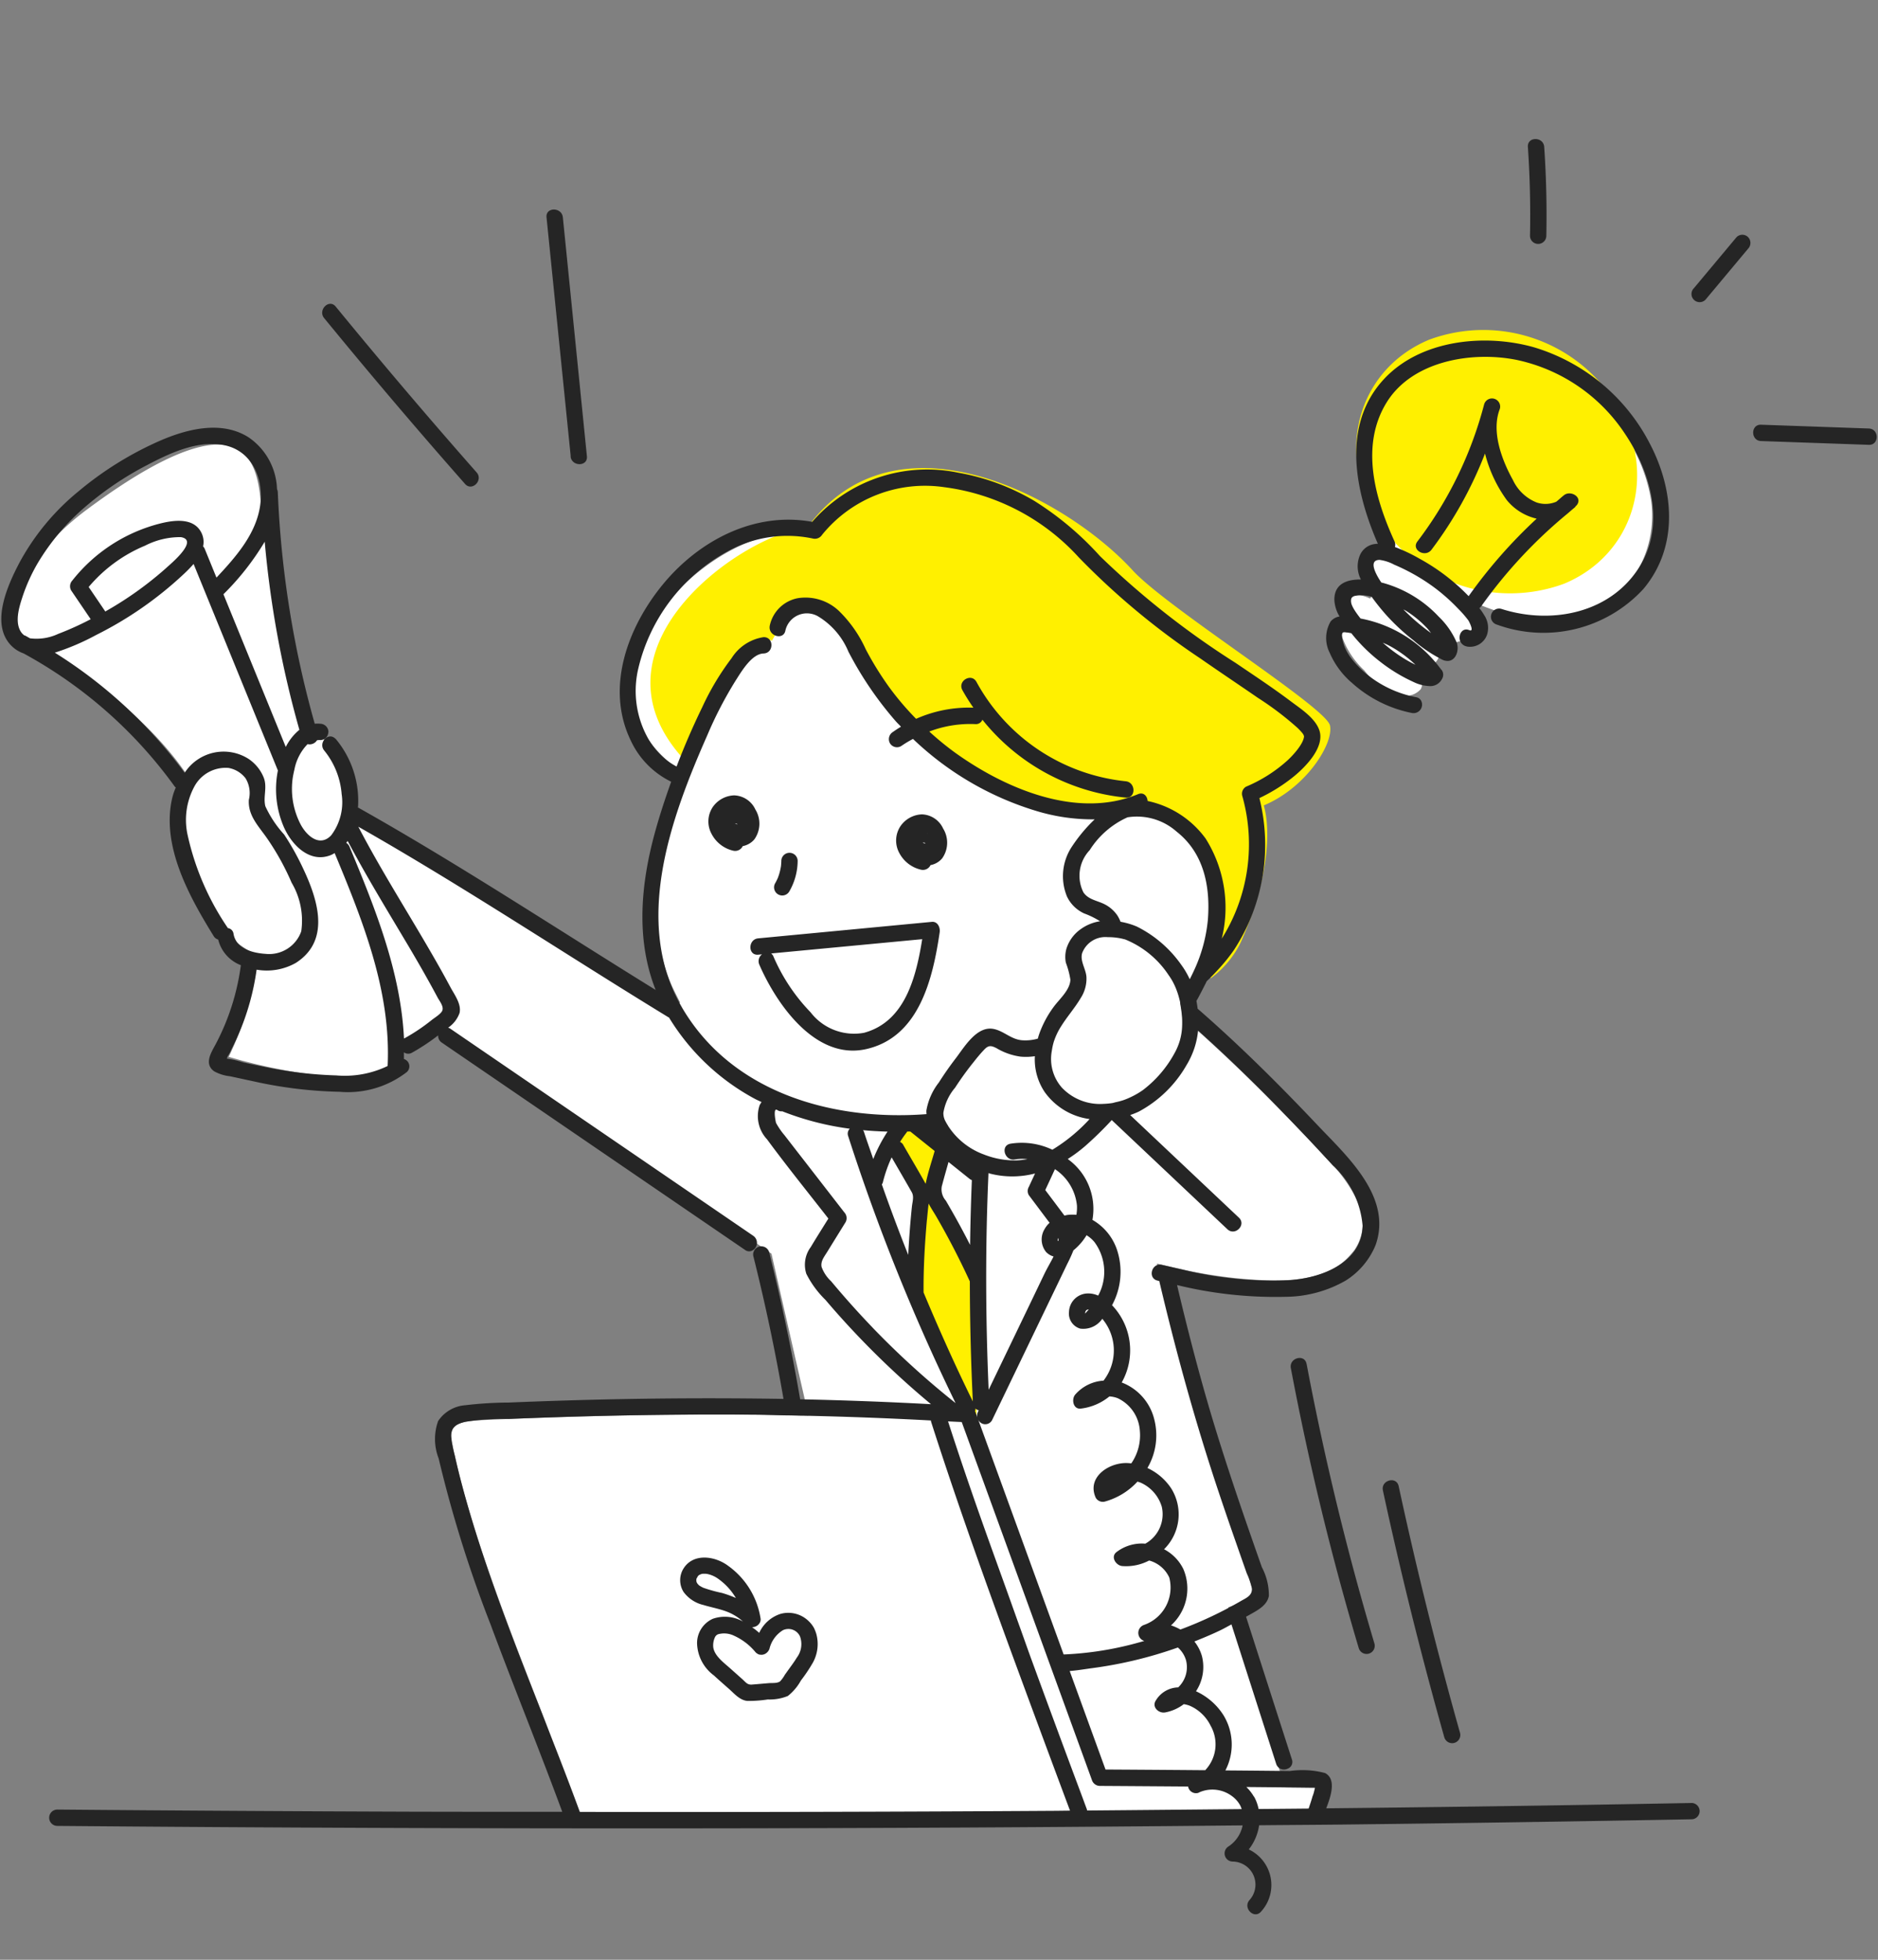 <svg xmlns="http://www.w3.org/2000/svg" viewBox="0 0 115 120"><rect x="0" y="0" width="115" height="120" fill="#808080" stroke="none"/><defs><style>.a,.d{fill:#fff;}.b{fill:#fff000;}.c{fill:#252525;}.d{opacity:0;}</style></defs><title>SVG書き出し用0620</title><path class="a" d="M35.468,111.472c-.681-1.851-1.515-4.63-2.3-6.634-2.206-5.661-4.486-11.516-5.468-16.395a1.391,1.391,0,0,1,.022-.983c.26-.388,1.051-.473,1.711-.5,5.09-.23,9.782-.343,14.345-.343q2.551,0,5.09.049l.639.013-2.267-9.913L27.043,62.7l-2.959,1.346.155.433a.691.691,0,0,1-.1.488c-.163.281-.6.67-1.724.931A5.4,5.4,0,0,1,21.242,66a32.746,32.746,0,0,1-7.236-1.288,19.768,19.768,0,0,0,1.765-5.865L15.8,58.5l-.314-.146a8.348,8.348,0,0,1-3.76-10.266l.024-.181-.1-.153C8.714,43.145,2.711,39.65,2.457,39.5l-.044-.025-.048-.016A1.9,1.9,0,0,1,.94,37.937c-.293-1.829,1.5-4.593,4.365-6.724,3.56-2.65,6.275-3.992,8.07-3.992,2.188,0,2.563,2.133,2.642,4.438,0,.133,1.84,13.133,3.343,13.441h-.006c1.517.207,1.928,3.469,1.952,4.6l.006.271L39.943,61.611l1.708-.214-.316-.631c-2.15-4.3-.787-9.136.641-12.871l.14-.366-.321-.223c-3.4-2.371-3.4-5.17-2.79-7.1,1.312-4.175,6.135-7.538,9.254-7.538a3.257,3.257,0,0,1,1.341.261l.351.157.242-.3A7.822,7.822,0,0,1,56.422,29.6c6.417,0,12.922,7.247,13.643,8.074a32.991,32.991,0,0,0,6.9,5.495c1.336.874,2.852,1.865,2.946,2.273.13.563-1.665,1.849-3.357,2.651l-.346.165.068.378a17.48,17.48,0,0,1-.5,7.532,9.079,9.079,0,0,1-3.291,4.517l-.092.067-.155.29.026.286c.05.239.09.5.118.755l.022.194.148.128a114.555,114.555,0,0,1,8.607,8.458A9.583,9.583,0,0,1,83.17,73.63a2.942,2.942,0,0,1-.244,2.93c-.6.728-1.527,1.852-4.957,1.852a29.428,29.428,0,0,1-6.3-.85l-.83-.189.239.817c.714,2.441,5.329,18.194,5.712,19.482a3.164,3.164,0,0,1-1.111.59l-.466.155,3.468,11.022,1.833.022c-.092.369-.015,1.267-.137,1.636ZM86.01,42.614a4.181,4.181,0,0,1-2.463-1.561,5.219,5.219,0,0,1-1.424-2.234.353.353,0,0,1,.041-.169.9.9,0,0,1,.317.078l.626-.747a1.805,1.805,0,0,1-.347-1.442c.021-.057.046-.126.266-.126a2.382,2.382,0,0,1,.869.235l.618-.753a2.656,2.656,0,0,1-.476-1.439c0-.622.72-.851.728-.853l.5-.154-.176-.492c-.019-.056-1.983-5.637-.617-8.066.758-1.347,3.443-2.74,6.622-2.74a9.647,9.647,0,0,1,5.86,1.895,10.018,10.018,0,0,1,4.155,6.61,6.813,6.813,0,0,1-1.416,5.149,5.831,5.831,0,0,1-4.786,2.143h0a11.612,11.612,0,0,1-4.2-.88l-1.128-.46.479,1.121a1.182,1.182,0,0,1,.083,1.033c-.133.232-.517.541-1.6.684l-.52.07.094.515c.081.445-.611.865-.8.954l-.41.192.15.427A.8.8,0,0,1,87,42.2a1.231,1.231,0,0,1-.871.409A.942.942,0,0,1,86.01,42.614Z"/><path class="b" d="M81.44,44.417c.247,1.089-1.438,3.807-4.052,4.9.446,1.556.284,4.586-1.413,8.389A6.014,6.014,0,0,1,74.143,59.9c-.622-1.162,1.062-4.588.266-6.633-1.089-2.8-4.6-4.159-4.6-4.159L66,49.961c-8.4-.6-13.23-9.755-14.5-11.377s-2.95-1.807-4.22.641c-2.935-.8-5.485,7.18-5.485,7.18-6.163-6.855,3.778-13.744,7.636-14.1,5.462-7.526,15.945-1.744,19.927,2.617C71.453,37.214,81.183,43.289,81.44,44.417ZM57.879,69.937,55.3,68.47l-.844,1.6,1.867,2.8L56.057,79l3.733,8.133.134-9.6-2.8-4.711ZM99.188,25.125A9.556,9.556,0,0,0,87.515,20.8c-4.162,1.734-5.685,6.484-3.4,10.609a9.556,9.556,0,0,0,11.673,4.329C99.95,34,101.472,29.25,99.188,25.125Z"/><path class="c" d="M46.256,49.567a1.484,1.484,0,0,0-1.3-.865,1.666,1.666,0,0,0-1.3.7,1.587,1.587,0,0,0-.081,1.662A2,2,0,0,0,44.9,52.09a.514.514,0,0,0,.582-.281,1.231,1.231,0,0,0,.71-.411A1.657,1.657,0,0,0,46.256,49.567Zm-1.887.64,0-.015,0-.007Zm.757.216c.024.006.029.01.027.012a.078.078,0,0,1-.034-.014Zm-.017-.011h0Zm-.15.18c0-.012,0-.021,0-.033v0C44.961,50.578,44.964,50.589,44.959,50.592Zm.165-.115a.142.142,0,0,0-.034.008.09.09,0,0,1,.035-.009h0Zm.02,0h0l.01,0,0,0Zm.009,0h0l0,0C45.164,50.47,45.157,50.469,45.153,50.471Zm-.018,0a.48.48,0,0,0-.116-.039h0l.009-.006,0,0c0-.005,0,0,0,0l.008,0,.008,0h0s0-.008.02,0l.01,0H45.1a.048.048,0,0,1-.017,0l.03.008a.4.4,0,0,0,.054.032A.37.37,0,0,0,45.135,50.469Zm.036-.024-.005-.009.006.009Zm.01.016Zm.013.013v0l0,0Zm0,.009v0l0,0S45.2,50.489,45.193,50.483Zm.078-.606a.085.085,0,0,0,.019.019h0C45.276,49.886,45.269,49.881,45.271,49.877Zm-.239.542c.018-.015.012,0-.012.011l0-.006Zm.054-.007a.118.118,0,0,1-.038,0h.038Zm11.5,1.164a.118.118,0,0,1-.038,0h.038ZM56.4,53.254a.517.517,0,0,0,.582-.282,1.227,1.227,0,0,0,.709-.41,1.653,1.653,0,0,0,.061-1.831,1.482,1.482,0,0,0-1.3-.866,1.668,1.668,0,0,0-1.3.706,1.587,1.587,0,0,0-.081,1.662A2.005,2.005,0,0,0,56.4,53.254Zm.221-1.613a.14.14,0,0,0-.035.008.094.094,0,0,1,.036-.009Zm.02,0h0l.01,0,0,0Zm.008,0h0l0,0C56.665,51.633,56.658,51.633,56.653,51.635Zm.138-.575h0c-.015-.012-.022-.017-.02-.02A.117.117,0,0,0,56.791,51.06Zm-.1.587v0l0,0S56.7,51.653,56.694,51.647Zm0-.01v0l0,0Zm-.022-.028h0l-.005-.009Zm-.046-.023c.024.007.03.011.027.012a.078.078,0,0,1-.034-.014Zm-.016-.01h0Zm-.084.011,0,0s0,0,0,0l.008,0,.008,0h0s0-.008.02,0l.01,0H56.6c-.009,0-.011,0-.018,0l.03.007a.365.365,0,0,0,.054.032.379.379,0,0,0-.034.018.474.474,0,0,0-.117-.039h0Zm-.066.135v0c0,.022,0,.033,0,.036A.2.2,0,0,0,56.46,51.722Zm-.589-.367,0-.006,0,.021Zm.649.238.006-.006.006,0C56.551,51.567,56.545,51.578,56.52,51.593ZM47.47,54.08c.058-.1.106-.2.154-.306a3.411,3.411,0,0,0,.2-.744c.01-.1.02-.207.021-.311a.5.5,0,0,1,1,0,3.788,3.788,0,0,1-.512,1.866.5.5,0,0,1-.864-.505Zm10.072,3c.042-.288-.124-.667-.482-.633L46.43,57.457c-.635.06-.641,1.06,0,1l.234-.023a.526.526,0,0,0-.167.633c1.061,2.434,3.438,5.857,6.525,5.175C56.294,63.519,57.125,59.909,57.542,57.084ZM52.908,63.24a3.361,3.361,0,0,1-3.273-1.257,11.326,11.326,0,0,1-2.275-3.421.434.434,0,0,0-.139-.18l9.251-.875C56.1,59.814,55.429,62.559,52.908,63.24ZM49.883,99.771c-.006-.013-.006-.026-.013-.039a1.711,1.711,0,0,0-.322-.439l0,0a1.785,1.785,0,0,0-1.757-.471,2.169,2.169,0,0,0-1.3,1.16,4.905,4.905,0,0,0-.44-.347c.01,0,.017,0,.027,0a.557.557,0,0,0,.353-.146c.007-.007.009-.016.016-.023a.421.421,0,0,0,.131-.331,4.886,4.886,0,0,0-1.992-3.259c-.8-.6-2.134-.8-2.737.177a1.35,1.35,0,0,0,.014,1.431,2.1,2.1,0,0,0,1.2.789c.484.146.981.234,1.456.414a3.19,3.19,0,0,1,.975.6,2.262,2.262,0,0,0-1.843-.167,1.635,1.635,0,0,0-.966,1.488,2.528,2.528,0,0,0,1.031,1.982c.309.286.628.562.943.842s.65.681,1.113.719a7.743,7.743,0,0,0,1.243-.09,2.94,2.94,0,0,0,1.229-.213,3.118,3.118,0,0,0,.8-.949,9.675,9.675,0,0,0,.723-1.076,2.355,2.355,0,0,0,.221-1.772A1.98,1.98,0,0,0,49.883,99.771Zm-5.676-2.233a9.064,9.064,0,0,1-1.15-.32c.054.024-.027-.015-.03-.016-.048-.025-.1-.05-.142-.079a.4.4,0,0,1-.144-.12.328.328,0,0,1-.1-.267c0-.021,0-.025,0-.022l0-.011c.01-.031.017-.062.028-.092-.037.1.1-.147.038-.068a.691.691,0,0,1,.1-.1l.02-.011c.006,0,.079-.033.085-.039a1.034,1.034,0,0,1,.122-.03c.014,0,.071,0,.081,0a1.406,1.406,0,0,1,.145.006c-.053-.006.043.007.043.007a1.81,1.81,0,0,1,.176.044,1.779,1.779,0,0,1,.518.265,3.822,3.822,0,0,1,1.064,1.163A6.916,6.916,0,0,0,44.207,97.538Zm4.585,3.962c-.146.243-.317.471-.482.7l-.246.344a2.112,2.112,0,0,1-.286.4c-.171.14-.495.1-.711.118-.342.029-.684.061-1.027.087-.283.022-.384-.153-.593-.339l-.758-.675c-.367-.327-.932-.737-1.011-1.26a1.173,1.173,0,0,1,.092-.6.363.363,0,0,1,.208-.209,1.392,1.392,0,0,1,.968.09,3.669,3.669,0,0,1,1.335,1.031.507.507,0,0,0,.046.035l.011.008a.468.468,0,0,0,.164.085.207.207,0,0,0,.035,0,.386.386,0,0,0,.112.009.5.5,0,0,0,.186-.046.57.57,0,0,0,.282-.315,1.841,1.841,0,0,1,.828-1.144.782.782,0,0,1,1.042.378A1.371,1.371,0,0,1,48.792,101.5Zm54.82,8.9q-11.2.212-22.4.326c.285-.738.638-1.794-.076-2.161a5.426,5.426,0,0,0-2.141-.123h-.1q-1.929-.021-3.858-.036a3.436,3.436,0,0,0-.124-3.392,3.92,3.92,0,0,0-1.676-1.455,2.7,2.7,0,0,0,.362-2.159,2.562,2.562,0,0,0-.46-.889c.536-.214,1.068-.435,1.589-.685.232-.111.453-.242.681-.36L78.146,108a.5.5,0,0,0,.7.3.436.436,0,0,0,.266-.561q-1.406-4.372-2.81-8.746c.051-.029.1-.052.154-.081.492-.286,1.125-.572,1.244-1.19a3.678,3.678,0,0,0-.429-1.758q-.371-1.053-.738-2.107c-.813-2.341-1.6-4.691-2.315-7.065-.8-2.678-1.5-5.387-2.141-8.106a25.291,25.291,0,0,0,6.61.72,7.514,7.514,0,0,0,3.711-.991,4.641,4.641,0,0,0,1.835-2.173c1.051-2.954-1.762-5.453-3.562-7.357-2.342-2.477-4.761-4.882-7.333-7.12-.019-.158-.044-.317-.073-.478.036-.066.077-.13.112-.2.161-.3.319-.605.471-.911.015-.03.029-.061.043-.092.212-.2.41-.4.606-.613a11.162,11.162,0,0,0,1.05-1.28,11.778,11.778,0,0,0,1.572-9.323,10.328,10.328,0,0,0,2.1-1.316c.714-.582,1.929-1.8,1.569-2.843-.257-.742-1.125-1.3-1.717-1.744-1.107-.836-2.269-1.6-3.416-2.379a51.563,51.563,0,0,1-8.3-6.537,18.917,18.917,0,0,0-4.01-3.374,13.808,13.808,0,0,0-4.663-1.73,9.33,9.33,0,0,0-8.946,3.009c-3.533-.649-6.952,1.146-9.17,3.861-2.131,2.608-3.5,6.286-1.949,9.513A5.266,5.266,0,0,0,41.1,47.866c-.352.986-.681,1.98-.96,2.982-.893,3.2-1.233,6.628.009,9.768-6.056-3.741-12-7.669-18.207-11.161-.008,0-.015,0-.023-.008,0-.027.007-.055.008-.081a5.905,5.905,0,0,0-1.361-4.111A.423.423,0,0,0,20.5,45.2c-.413-.366-1.03.289-.644.759a4.813,4.813,0,0,1,1.065,2.664,3.354,3.354,0,0,1-.645,2.531c-.7.729-1.484.034-1.858-.657a4.715,4.715,0,0,1-.484-2.921c.011-.069.028-.151.044-.23s.032-.148.051-.227a3.053,3.053,0,0,1,.806-1.555.532.532,0,0,0,.577-.236.847.847,0,0,1,.2-.012.491.491,0,0,0,.49-.452.457.457,0,0,0,.01-.048.511.511,0,0,0-.5-.5,1.532,1.532,0,0,0-.339,0,61.319,61.319,0,0,1-2.261-14.165.521.521,0,0,0-.049-.2,4,4,0,0,0-1.728-3.164c-1.677-1.076-3.833-.509-5.518.235A20.756,20.756,0,0,0,4.8,30.091a14.593,14.593,0,0,0-3.611,4.366C.488,35.794-.59,38.139.64,39.48a1.946,1.946,0,0,0,.8.528A27.753,27.753,0,0,1,10.7,48.163a.512.512,0,0,0,.064.06,3.76,3.76,0,0,0-.225.669c-.666,2.929,1.064,6.03,2.547,8.429a.466.466,0,0,0,.274.209A2.263,2.263,0,0,0,14.749,59.1a14.34,14.34,0,0,1-1.54,4.834c-.278.52-.727,1.2-.1,1.661a2.559,2.559,0,0,0,.98.307c.463.1.927.2,1.391.3a26.69,26.69,0,0,0,5.324.651,5.9,5.9,0,0,0,4.107-1.209.47.47,0,0,0-.178-.8c0-.03,0-.06,0-.09,0-.106,0-.212,0-.318h0a.457.457,0,0,0,.5.02,13.074,13.074,0,0,0,1.6-1.059.482.482,0,0,0,.216.441l18.578,12.7a.407.407,0,0,0,.456.025.527.527,0,0,0,.049-.889l-18.578-12.7a.452.452,0,0,0-.113-.047,1.83,1.83,0,0,0,.7-.9c.126-.542-.313-1.121-.553-1.568-.366-.687-.747-1.365-1.137-2.038-1.5-2.6-3.121-5.137-4.509-7.8,6.461,3.671,12.653,7.8,18.992,11.67.011.006.021.005.031.011a13.8,13.8,0,0,0,5.238,4.971c.141.077.288.136.431.208a1.425,1.425,0,0,0-.12.2,2.082,2.082,0,0,0,.457,2.083c1.21,1.645,2.5,3.239,3.755,4.85-.362.582-.729,1.162-1.081,1.749A1.806,1.806,0,0,0,49.377,78a5.959,5.959,0,0,0,1.167,1.59q.764.9,1.565,1.76a52.658,52.658,0,0,0,4.9,4.631q-4-.216-8.012-.3-.779-4.542-1.9-9.019a.5.5,0,0,0-.936-.043.465.465,0,0,0-.028.308q1.087,4.331,1.845,8.73-6.81-.11-13.621.107-1.605.051-3.209.117a22.988,22.988,0,0,0-2.65.163,2.193,2.193,0,0,0-1.67.971,3.273,3.273,0,0,0,.033,2.288,76.3,76.3,0,0,0,3.169,10.138c1.429,3.848,2.982,7.65,4.4,11.5-3.122,0-6.244,0-9.366-.009q-10.777-.036-21.553-.129a.5.5,0,0,0,0,1q19.467.168,38.934.151,16.824-.013,33.648-.182a2.016,2.016,0,0,1-.858,1.284.5.5,0,0,0,.252.931,1.411,1.411,0,0,1,1.025,2.359c-.422.483.283,1.193.707.707a2.41,2.41,0,0,0-.75-3.809,3.1,3.1,0,0,0,.633-1.48c1.651-.017,3.3-.024,4.954-.042q10.775-.123,21.55-.324A.5.5,0,0,0,103.612,110.4ZM18.333,44.688a3.239,3.239,0,0,0-.834,1.05l-3.817-9.351A16.185,16.185,0,0,0,16.21,33.17,62.367,62.367,0,0,0,18.333,44.688Zm-16.49-5.6c-.1-.054-.2-.115-.3-.168a.418.418,0,0,0-.058-.016.939.939,0,0,1-.166-.162c-.449-.607-.151-1.557.059-2.2a10.781,10.781,0,0,1,.935-2.065,13.935,13.935,0,0,1,2.9-3.436,19.652,19.652,0,0,1,3.8-2.566c1.369-.719,3.023-1.5,4.614-1.234,1.8.3,2.547,2.074,2.3,3.736-.257,1.741-1.5,3.139-2.671,4.391l-.72-1.763a.507.507,0,0,0-.1-.149,1.258,1.258,0,0,0-.105-.84c-.456-.912-1.614-.778-2.438-.582a9.961,9.961,0,0,0-5.461,3.508.518.518,0,0,0-.078.606l1.2,1.767a18.613,18.613,0,0,1-1.993.9A3.128,3.128,0,0,1,1.843,39.086Zm8.342-4.316a21.442,21.442,0,0,1-3.737,2.67l-1.018-1.5a9.061,9.061,0,0,1,3.457-2.532,4.7,4.7,0,0,1,2.187-.521C12.183,33.074,10.535,34.457,10.185,34.77ZM14.3,57.18a.4.4,0,0,0-.347-.351l-.005-.012A16.28,16.28,0,0,1,11.5,51.18a4.3,4.3,0,0,1,.418-3.049,2.17,2.17,0,0,1,2.076-1.109,1.69,1.69,0,0,1,1.045.637,1.742,1.742,0,0,1,.2,1.315c-.062.973.6,1.614,1.118,2.362a15.66,15.66,0,0,1,1.5,2.712,4.565,4.565,0,0,1,.59,2.978,2.083,2.083,0,0,1-2.173,1.382C15.461,58.355,14.457,58.093,14.3,57.18Zm6.291,8.669a25.286,25.286,0,0,1-4.625-.571c-.358-.072-.715-.148-1.072-.225a5.461,5.461,0,0,0-1.006-.232.272.272,0,0,0,.044-.124,2.378,2.378,0,0,0,.235-.436q.228-.441.425-.895a15.244,15.244,0,0,0,1.122-3.992,3.617,3.617,0,0,0,2.4-.413c2.291-1.464,1.233-4.2.269-6.152A15.833,15.833,0,0,0,17.4,51.1a6.768,6.768,0,0,1-1.152-1.734c-.143-.578.128-1.142-.092-1.734a2.5,2.5,0,0,0-.936-1.164,2.841,2.841,0,0,0-3.913.853,28.929,28.929,0,0,0-7.95-7.357A14.66,14.66,0,0,0,5.9,38.875a22.527,22.527,0,0,0,5.308-3.683,8.645,8.645,0,0,0,.647-.659l5.162,12.646a5.834,5.834,0,0,0,.363,3.459c.478,1.085,1.564,2.228,2.861,1.728a1.918,1.918,0,0,0,.251-.13c1.725,4.148,3.464,8.465,3.245,13.037A6.053,6.053,0,0,1,20.589,65.849Zm4.31-8.11c.652,1.1,1.291,2.205,1.891,3.333.12.226.4.555.29.815-.081.2-.485.439-.65.574a11.642,11.642,0,0,1-1.693,1.132c-.2-4.091-1.771-7.989-3.336-11.748a.51.51,0,0,0-.2-.235c.029-.039.061-.076.088-.117C22.413,53.619,23.67,55.67,24.9,57.739Zm49.245,47.954a2.3,2.3,0,0,1-.345,2.7q-3.053-.025-6.105-.043l-2.193-6.03c.489-.039.971-.124,1.381-.177a25.763,25.763,0,0,0,5.243-1.264,1.642,1.642,0,0,1,.5.784,1.7,1.7,0,0,1-.482,1.659,1.645,1.645,0,0,0-1.367.8c-.262.4.169.8.564.734a2.69,2.69,0,0,0,1.147-.507,1.786,1.786,0,0,1,.361.094A2.56,2.56,0,0,1,74.144,105.693ZM59.855,86.8l-.124-.342c-.006-.015-.019-.021-.026-.036a.469.469,0,0,0,.024-.176.518.518,0,0,0,.2.111l-.046.1A.489.489,0,0,0,59.855,86.8Zm-5.8-14.373a8.457,8.457,0,0,1,.545-1.56c.411.711.826,1.42,1.232,2.134.152.267.039.592.008.892q-.052.5-.094,1-.081.972-.131,1.947Q54.765,74.7,54,72.528A.45.45,0,0,0,54.051,72.427Zm-.579-1.45c-.19-.561-.394-1.118-.575-1.682a.488.488,0,0,0-.052-.093q.749.07,1.5.088A9.271,9.271,0,0,0,53.472,70.977Zm1.839-.872a.455.455,0,0,0-.2-.184,7.271,7.271,0,0,1,.419-.6c.008-.011.012-.024.02-.035l.191,0,1.489,1.192c-.189.662-.416,1.333-.551,2.009C56.235,71.682,55.768,70.9,55.311,70.105Zm1.449,4.584q.044-.5.1-.993c.143.279.327.547.485.821q1.111,1.924,2.039,3.945.006,3.678.184,7.35c-1.078-2.191-2.074-4.419-3.016-6.67C56.542,77.656,56.63,76.168,56.76,74.689Zm.919-2.09c.125-.485.266-.966.4-1.448l1.28,1.025a.659.659,0,0,0,.149.087q-.082,1.98-.108,3.963-.473-.93-.985-1.84-.248-.436-.5-.869A1.042,1.042,0,0,1,57.679,72.6Zm.374-3.665a3.439,3.439,0,0,1-.2-.353,1.04,1.04,0,0,1-.089-.442,3.146,3.146,0,0,1,.714-1.533,18.6,18.6,0,0,1,1.141-1.578c.2-.254.412-.512.637-.749.265-.281.422-.269.757-.1A3.914,3.914,0,0,0,62.5,64.7a3.641,3.641,0,0,0,.87-.027,3.575,3.575,0,0,0,.606,2.2,4.036,4.036,0,0,0,2.746,1.649A10.454,10.454,0,0,1,64.443,70.4a4.357,4.357,0,0,0-2.566-.369c-.633.11-.364,1.074.266.964a2.977,2.977,0,0,1,.772-.021,4.211,4.211,0,0,1-.751.08,5.145,5.145,0,0,1-1.822-.327c-.053-.019-.1-.039-.158-.06A4.4,4.4,0,0,1,58.053,68.934ZM66.266,58.36a1.52,1.52,0,0,1,1.584-.975,3.333,3.333,0,0,1,.481.027,3.418,3.418,0,0,1,.518.1c.016,0,.036.007.052.012A5.8,5.8,0,0,1,71.555,59.7a3.757,3.757,0,0,1,.385.665c.056.123.105.248.15.376s.089.275.125.418c.014.056.031.109.044.166l0,.028c.006.029.008.057.013.086l0,.018c0,.02.006.04.01.061l.006.041c.021.117.039.233.054.349s.029.233.037.349a4.889,4.889,0,0,1,.009.554v.008a3.6,3.6,0,0,1-.44,1.622,7.071,7.071,0,0,1-1.945,2.293,4.54,4.54,0,0,1-.5.312c-.056.031-.113.06-.171.088a4.476,4.476,0,0,1-.553.235,4.4,4.4,0,0,1-.464.122c-.061.014-.12.035-.181.047a4.187,4.187,0,0,1-.546.053,3.213,3.213,0,0,1-2.561-.991,2.655,2.655,0,0,1-.619-2.25,3.8,3.8,0,0,1,.133-.6l.007-.016a4.024,4.024,0,0,1,.439-.906c.37-.592.834-1.111,1.2-1.731a2.182,2.182,0,0,0,.342-1.269C66.5,59.335,66.124,58.848,66.266,58.36ZM64.007,72.869q.3-.641.592-1.28a3.027,3.027,0,0,1,1.349,2.239,2.626,2.626,0,0,1-.035.558,2.553,2.553,0,0,0-.531.005c-.068.008-.134.029-.2.043l-.008-.011Q64.593,73.645,64.007,72.869Zm.808,2.934a1.145,1.145,0,0,1,0,.175s-.017.009-.02.008C64.745,75.955,64.771,75.881,64.815,75.8ZM63,73.181l1.165,1.553c.035.046.072.092.109.139a1.459,1.459,0,0,0-.3.373,1.221,1.221,0,0,0,.084,1.417,1.012,1.012,0,0,0,.458.274c-.184.365-.4.727-.562,1.062l-.8,1.668q-1.306,2.716-2.614,5.431c-.191-4.416-.207-8.851-.01-13.267.036.01.07.025.106.034a5.485,5.485,0,0,0,2.746-.012L63,72.676A.5.5,0,0,0,63,73.181ZM60.75,86.958q1.847-3.838,3.694-7.676.456-.945.91-1.891a8.866,8.866,0,0,0,.377-.829,3.586,3.586,0,0,0,.805-.927,1.955,1.955,0,0,1,.482.417,3.06,3.06,0,0,1,.438,2.806,2.974,2.974,0,0,1-.209.474,1.46,1.46,0,0,0-.8-.119,1.169,1.169,0,0,0-.986,1.1.963.963,0,0,0,.68,1.039,1.409,1.409,0,0,0,1.359-.6,3.018,3.018,0,0,1,.075,3.787,2.507,2.507,0,0,0-1.737.858c-.238.287-.123.915.353.853a3.391,3.391,0,0,0,1.744-.745,1.708,1.708,0,0,1,.5.106,2.364,2.364,0,0,1,1.362,1.973,3.026,3.026,0,0,1-.522,2.021,2.832,2.832,0,0,0-.332-.021c-1.116.008-2.4.91-1.843,2.128a.5.5,0,0,0,.565.23,4.264,4.264,0,0,0,1.989-1.221c.073.026.148.044.218.076a2.346,2.346,0,0,1,1.269,1.459,2.062,2.062,0,0,1-1.008,2.266,2.545,2.545,0,0,0-1.766.517c-.377.293-.026.823.354.853a3.038,3.038,0,0,0,1.647-.339A1.9,1.9,0,0,1,71.6,96.593,2.422,2.422,0,0,1,70.046,99.5a.515.515,0,0,0,.026.978c-.357.1-.711.2-1.072.285a20.091,20.091,0,0,1-3.868.542L61.784,92.1l-1.892-5.2A.471.471,0,0,0,60.75,86.958Zm5.92-6.77c-.074.081-.15.159-.216.247a.271.271,0,0,1,.026-.151A.18.18,0,0,1,66.67,80.188ZM73.364,63.1c1.747,1.56,3.422,3.2,5.054,4.879,1.076,1.109,2.149,2.226,3.186,3.372a5.615,5.615,0,0,1,1.835,3.7c-.042,2.268-2.508,3.181-4.395,3.331a23.073,23.073,0,0,1-6.7-.661c-.254-.056-.506-.113-.758-.171l-.437-.1c-.625-.147-.893.816-.266.965.035.008.07.015.105.024,1.025,4.354,2.211,8.655,3.63,12.9q.535,1.6,1.095,3.193.315.906.634,1.811a4.477,4.477,0,0,1,.31.885c.05.479-.356.62-.7.822a24.327,24.327,0,0,1-3.675,1.729,3.011,3.011,0,0,0-.575-.254,3.037,3.037,0,0,0,.756-3.449,2.719,2.719,0,0,0-1.181-1.213,3,3,0,0,0,.437-3.726,3.506,3.506,0,0,0-1.457-1.249,3.942,3.942,0,0,0,.426-2.954,3.239,3.239,0,0,0-2-2.282,4,4,0,0,0-.571-4.71c-.006-.007-.015-.012-.022-.02a4.281,4.281,0,0,0,.3-3.408,3.332,3.332,0,0,0-1.5-1.819,3.76,3.76,0,0,0-1.512-3.726,9.28,9.28,0,0,0,1.044-.773,21.614,21.614,0,0,0,1.651-1.612L75.087,75.2l.072.068c.468.442,1.176-.264.707-.707l-6.659-6.285a4.878,4.878,0,0,0,.53-.212,7.388,7.388,0,0,0,2.913-2.833,5.156,5.156,0,0,0,.487-1.047A4.959,4.959,0,0,0,73.364,63.1Zm.6-6.776a9.4,9.4,0,0,1-.87,3.147c-.075.165-.157.327-.238.49-.031-.069-.069-.136-.1-.2a4.769,4.769,0,0,0-.407-.664,7.3,7.3,0,0,0-2.732-2.361,4.534,4.534,0,0,0-1-.294,2.368,2.368,0,0,0-.186-.374,2.081,2.081,0,0,0-.852-.728c-.439-.206-.946-.269-1.236-.7a2.275,2.275,0,0,1,.383-2.581,5.3,5.3,0,0,1,2.319-2.013,3.668,3.668,0,0,1,3.009.879C73.728,52.245,74.123,54.287,73.964,56.321Zm-32.2,5.367c-3.035-5.191-.688-11.606,1.546-16.667a24.16,24.16,0,0,1,1.746-3.365c.339-.526.972-1.623,1.7-1.645.643-.019.645-1.019,0-1A2.81,2.81,0,0,0,44.8,40.3,16.127,16.127,0,0,0,43,43.307c-.573,1.179-1.1,2.394-1.569,3.628l-.043-.021a4.992,4.992,0,0,1-.475-.3,4.614,4.614,0,0,1-1.208-1.364,5.946,5.946,0,0,1-.622-4.3,11.066,11.066,0,0,1,5.46-7.18,7.528,7.528,0,0,1,5.235-.794.523.523,0,0,0,.564-.23,8.114,8.114,0,0,1,7.488-2.914,13.457,13.457,0,0,1,8.232,4.3A45.561,45.561,0,0,0,73.49,40.31c1.173.817,2.363,1.61,3.539,2.421a18.873,18.873,0,0,1,2.419,1.834,3.977,3.977,0,0,1,.3.319.858.858,0,0,1,.09.145c0,.013.016.087.017.03-.009.453-.639,1.154-1.019,1.505A8.973,8.973,0,0,1,76.3,48.171a.5.5,0,0,0-.229.565,10.869,10.869,0,0,1-1.257,8.741,7.932,7.932,0,0,0-.988-6.132,5.91,5.91,0,0,0-3.552-2.3c-.021-.3-.245-.559-.589-.416-3.731,1.55-8.153-.348-11.22-2.557a17.9,17.9,0,0,1-1.56-1.279,7.038,7.038,0,0,1,2.816-.455.424.424,0,0,0,.437-.269,12.864,12.864,0,0,0,8.771,4.769c.641.061.637-.939,0-1a11.794,11.794,0,0,1-9.135-6.084c-.307-.567-1.17-.062-.864.5a12.352,12.352,0,0,0,.676,1.079,7.973,7.973,0,0,0-3.509.682,17.589,17.589,0,0,1-1.654-1.946,19.51,19.51,0,0,1-1.428-2.311,7.733,7.733,0,0,0-1.635-2.342,2.98,2.98,0,0,0-2.533-.787,2.168,2.168,0,0,0-1.714,1.7c-.1.629.861.9.964.265a1.353,1.353,0,0,1,2.042-.826A4.564,4.564,0,0,1,51.952,39.9a21.578,21.578,0,0,0,2.907,4.271c.1.112.21.216.314.326-.169.1-.335.21-.5.326a.515.515,0,0,0-.179.684.5.5,0,0,0,.684.18,6.972,6.972,0,0,1,.73-.441,18.788,18.788,0,0,0,7.544,4.408,11.859,11.859,0,0,0,3.581.516A9.568,9.568,0,0,0,65.665,51.8a3.27,3.27,0,0,0-.326,3.1,2.152,2.152,0,0,0,1.054,1.033,5.164,5.164,0,0,1,.971.477,2.718,2.718,0,0,0-1.185.483,2.3,2.3,0,0,0-.877,1.2,1.869,1.869,0,0,0-.035.851,5.22,5.22,0,0,1,.278,1.041c-.017.628-.652,1.172-1,1.638a6.386,6.386,0,0,0-.906,1.684c-.034.095-.061.193-.089.291a2.786,2.786,0,0,1-.952.1c-.683-.051-1.1-.551-1.734-.689-1.04-.224-1.809,1.1-2.333,1.787q-.552.718-1.038,1.484A3.845,3.845,0,0,0,56.727,68a1.619,1.619,0,0,0,.009.22C51.008,68.658,44.82,66.923,41.76,61.688Zm11.67,19.6q-1.32-1.374-2.542-2.84a2.226,2.226,0,0,1-.581-.873c-.071-.347.159-.623.336-.91q.564-.915,1.131-1.829a.518.518,0,0,0-.078-.606l-2.44-3.147q-.611-.786-1.22-1.573a4.383,4.383,0,0,1-.517-.752c-.021-.045-.21-.982.077-.789a.431.431,0,0,0,.3.074,17.572,17.572,0,0,0,4.137,1.068.42.42,0,0,0-.1.448,123.987,123.987,0,0,0,6.579,16.353A51.755,51.755,0,0,1,53.43,81.29Zm11.252,29.588q-14.591.093-29.18.067c-2.41-6.569-5.313-13-7.147-19.767-.184-.678-.355-1.361-.507-2.048a6.632,6.632,0,0,1-.221-1.19c-.019-.579.388-.775.884-.884a15.306,15.306,0,0,1,2.64-.173q1.482-.06,2.963-.109,5.957-.194,11.919-.154c.7,0,1.409.034,2.114.046.284,0,.568.012.853.018.054,0,.107,0,.161,0q3.922.083,7.841.293a.371.371,0,0,0,.008.073c1.371,4.274,2.868,8.509,4.406,12.73q.33.908.664,1.814,1.352,3.678,2.72,7.348c.137.37.276.739.413,1.108l.306.818Zm1.883-.017a.358.358,0,0,0-.01-.063c-.094-.251-.185-.5-.279-.753q-1.6-4.276-3.168-8.566c-.223-.614-.438-1.231-.66-1.846-.182-.5-.361-1.01-.542-1.515l-.132-.369c-.566-1.58-1.141-3.157-1.7-4.741-.7-1.985-1.378-3.974-2.024-5.976.1.006.193.009.29.014.182.011.366.016.548.027l.139.382q2.42,6.648,4.837,13.3.279.77.559,1.538.869,2.391,1.739,4.78l.695,1.913a.518.518,0,0,0,.482.367q2.706.017,5.41.037a.492.492,0,0,0,.61.394c.043-.014.076-.039.118-.055l0,0a2,2,0,0,1,1.946.239,1.724,1.724,0,0,1,.521.588,1.6,1.6,0,0,1,.086.217Q71.3,110.821,66.565,110.861Zm13.791-.821c-.068.235-.147.466-.226.7-1.021.011-2.042.018-3.063.028a2.632,2.632,0,0,0-.253-.713c-.018-.034-.045-.061-.065-.094a2.643,2.643,0,0,0-.434-.541l1.211.011,1.68.017.557.006.442.006.284,0a.407.407,0,0,0,.041.006A4.2,4.2,0,0,1,80.356,110.04Zm-.35-26.529a172.136,172.136,0,0,0,4.155,17.129.5.5,0,0,1-.965.266,172.131,172.131,0,0,1-4.154-17.129C78.923,83.147,79.887,82.879,80.006,83.511ZM85.648,91q1.642,7.61,3.757,15.105a.5.5,0,0,1-.964.266q-2.114-7.493-3.758-15.105C84.547,90.634,85.512,90.367,85.648,91Zm-65.8-71.523c-.4-.494.3-1.2.707-.707q4.223,5.156,8.63,10.156c.424.481-.281,1.191-.707.707Q24.068,24.63,19.845,19.473Zm15.1,8.47L33.467,13.309c-.065-.641.936-.634,1,0L35.94,27.943C36,28.584,35,28.578,34.94,27.943Zm47.8,13.831a7.716,7.716,0,0,0,3.717,1.881.522.522,0,0,0,.524-.809.431.431,0,0,0-.258-.156,6.807,6.807,0,0,1-2.877-1.285,5.812,5.812,0,0,1-1.128-1.126A2.915,2.915,0,0,1,82.3,39.5c-.043-.13-.2-.648-.071-.764.056-.052.33,0,.519.036l.055.068a10.186,10.186,0,0,0,1.741,1.7,10.066,10.066,0,0,0,2,1.213,2.449,2.449,0,0,0,1.032.259.8.8,0,0,0,.73-.447.5.5,0,0,0,0-.505c-.029-.039-.063-.073-.093-.112a7.918,7.918,0,0,0-4.9-3.076c-.266-.346-.943-1.2-.367-1.379a2.094,2.094,0,0,1,1.049.052,13.743,13.743,0,0,0,.933,1.159,13.238,13.238,0,0,0,1.621,1.5,8.708,8.708,0,0,0,1.817,1.212.8.8,0,0,0,.183.047c.4.063.654-.268.7-.649a1.045,1.045,0,0,0-.036-.442,4.806,4.806,0,0,0-1.1-1.6,7.361,7.361,0,0,0-3.427-2.08l-.1-.024c-.232-.343-.877-1.376-.109-1.385a2.613,2.613,0,0,1,.9.294c.289.121.573.256.851.4a11.874,11.874,0,0,1,1.682,1.057,11.635,11.635,0,0,1,1.384,1.241,6.785,6.785,0,0,1,.612.7c.056.078.4.747.068.61-.594-.246-.853.721-.266.965a.835.835,0,0,0,.166.045,1.1,1.1,0,0,0,1.2-.777,1.406,1.406,0,0,0-.193-1.159,3.5,3.5,0,0,0-.293-.423.49.49,0,0,0,.112-.107,29.4,29.4,0,0,1,5.268-5.665c.122-.1.238-.209.362-.309.051-.041.1-.086.149-.127l-.012-.01c.028-.034.063-.055.091-.091.372-.49-.382-.926-.786-.606-.162.128-.312.271-.471.4a1.7,1.7,0,0,1-1.2.048,2.716,2.716,0,0,1-1.456-1.376c-.685-1.233-1.343-2.982-.8-4.362a.5.5,0,0,0-.965-.266,23.8,23.8,0,0,1-4.086,8.392c-.389.513.479,1.012.863.505a24.424,24.424,0,0,0,3.278-5.891c.013.044.022.089.035.133a8.292,8.292,0,0,0,1.3,2.719,3.322,3.322,0,0,0,1.828,1.136,30.568,30.568,0,0,0-4.166,4.745,12.5,12.5,0,0,0-2.99-2.286,10.641,10.641,0,0,0-1.524-.724.5.5,0,0,0-.026-.35c-1.194-2.612-2.113-5.848-.486-8.494,1.567-2.549,5.2-3.157,7.93-2.62a10.574,10.574,0,0,1,6.625,4.465c1.572,2.307,2.527,5.489,1.021,8.065-1.739,2.977-5.442,3.72-8.551,2.722a.5.5,0,0,0-.266.965,8.326,8.326,0,0,0,8.964-2.177c2.176-2.585,1.893-6.062.393-8.917a11.8,11.8,0,0,0-7.083-5.886c-3.014-.855-6.938-.468-9.18,1.935-2.621,2.808-1.791,6.846-.41,10.037l.025.058c-.046,0-.091,0-.136.008a1.149,1.149,0,0,0-.991.764,1.745,1.745,0,0,0,.088,1.415c-.842-.01-1.641.253-1.624,1.259a2.152,2.152,0,0,0,.317,1.006.879.879,0,0,0-.547.306,2.006,2.006,0,0,0-.056,1.919A5.073,5.073,0,0,0,82.739,41.774Zm2.327-2.239a7.215,7.215,0,0,1,1.6,1.167c-.2-.1-.405-.206-.6-.323a9.344,9.344,0,0,1-1.4-1.03C84.8,39.409,84.935,39.465,85.066,39.535Zm1-2.151a6.427,6.427,0,0,1,1.29,1.052c.1.1.179.218.268.326a12.585,12.585,0,0,1-1.7-1.454C85.97,37.335,86.021,37.356,86.067,37.384ZM93.69,14.436q.056-2.722-.13-5.44c-.045-.644.956-.639,1,0q.186,2.715.13,5.44A.5.5,0,0,1,93.69,14.436Zm13.356.085a.511.511,0,0,1,0,.707l-2.613,3.127a.5.5,0,0,1-.708-.707l2.614-3.127A.5.5,0,0,1,107.046,14.521Zm7.392,12.717-6.6-.232c-.642-.023-.643-1.023,0-1l6.6.232C115.081,26.261,115.082,27.261,114.438,27.238Z"/><rect class="d" width="115" height="120"/></svg>
